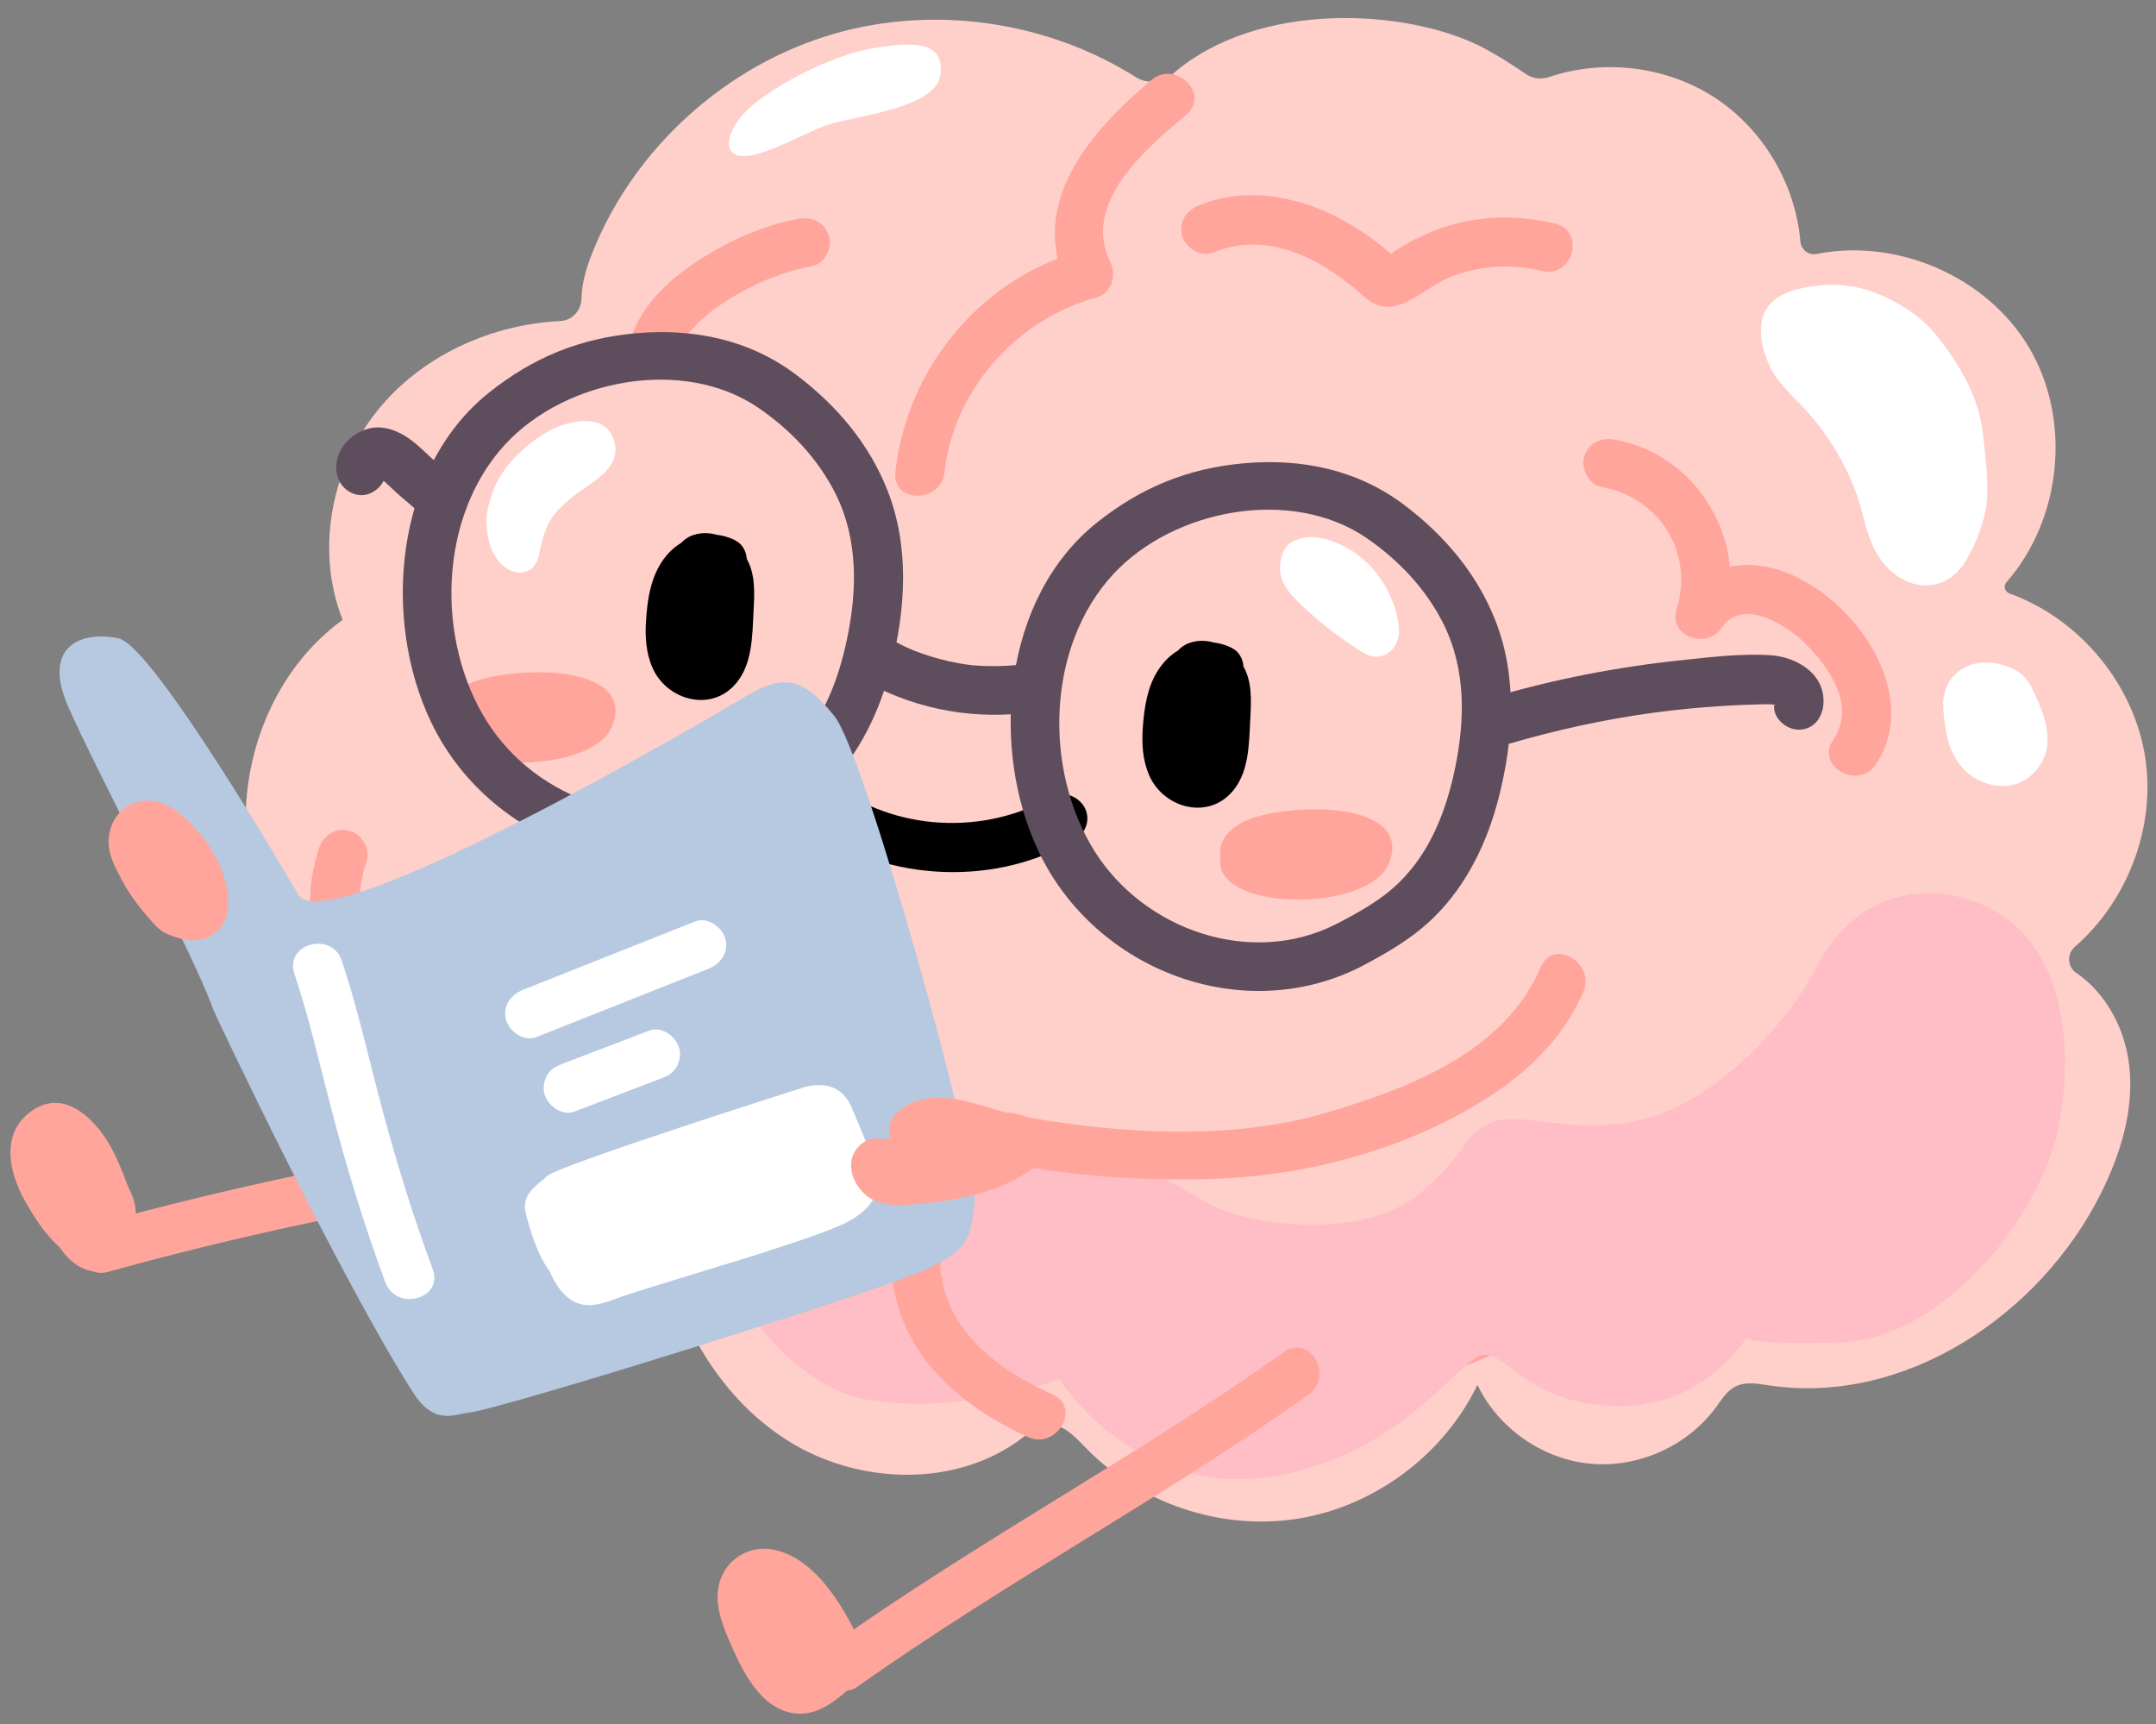 <?xml version="1.0" encoding="UTF-8"?>
<!DOCTYPE svg PUBLIC '-//W3C//DTD SVG 1.0//EN'
          'http://www.w3.org/TR/2001/REC-SVG-20010904/DTD/svg10.dtd'>
<svg data-name="Layer 1" height="429.1" preserveAspectRatio="xMidYMid meet" version="1.0" viewBox="10.7 8.7 536.6 429.1" width="536.6" xmlns="http://www.w3.org/2000/svg" xmlns:xlink="http://www.w3.org/1999/xlink" zoomAndPan="magnify"
><rect x="10.7" y="8.7" width="536.6" height="429.1" fill="#808080" stroke="none"/><g id="change1_1"
  ><path d="m91.16,296.3c11.69,13.27,21.98,20,39.14,24.29,12.29,3.07,40.2-.71,44.43-5.61,3.28,20.67,14.06,40.75,31.68,52.04s42.32,12.16,58.91-.59c1.72-1.32,3.46-2.83,5.61-3.16,3.95-.62,7.21,2.85,9.98,5.73,13.4,13.9,33.77,20.71,52.84,17.66,19.06-3.06,36.29-15.9,44.66-33.3,5.15,10.79,16.22,18.52,28.13,19.63,11.9,1.11,24.21-4.43,31.27-14.08,1.41-1.92,2.71-4.08,4.84-5.15,2.51-1.26,5.5-.7,8.28-.28,33.65,5.09,67.46-17.35,82.67-47.79,4.95-9.9,8.33-20.99,7.02-31.98-1.07-9-5.78-17.87-13.16-22.88-2.25-1.53-2.4-4.71-.35-6.5,13.11-11.41,20.12-29.69,17.53-46.93-2.77-18.4-16.34-34.71-33.81-41-1.2-.43-1.57-1.87-.73-2.83,13.77-15.69,16.27-40.47,5.55-58.46-10.51-17.63-32.79-27.2-52.84-23.2-1.96.39-3.84-1.06-4.01-3.05-1.21-14.17-9.07-27.71-20.93-35.61-12.04-8.02-27.86-10.01-41.55-5.4-1.95.66-4.07.48-5.77-.68-2.79-1.91-7.32-4.88-11.34-6.91-18.55-9.36-55.34-11.55-76.56,6.77-2.62,2.26-6.35,2.7-9.27.86-21.95-13.84-49.88-17.98-74.86-10.85-26.91,7.69-49.81,28.3-60.27,54.25-1.49,3.7-2.75,7.71-2.82,11.65-.06,3.02-2.27,5.52-5.28,5.66-16.92.83-33.59,8.25-44.56,21.12-12.29,14.42-16.61,35.63-9.61,53.24-24.58,17.83-31.71,55.65-15.3,81.2,0,0-6.55,32.85,10.47,52.15Z" fill="#ffcfca"
  /></g
  ><g id="change2_2"
  ><path d="m121.15,187.88s-2.27-8.42,13.35-11.01c15.62-2.59,33.8.47,28.44,12.79-5.36,12.32-44.29,11.76-41.79-1.78Z" fill="#ffa59b"
  /></g
  ><g id="change2_3"
  ><path d="m314.49,221.99s-2.27-8.42,13.35-11.01c15.62-2.59,33.8.47,28.44,12.79-5.36,12.32-44.29,11.76-41.79-1.78Z" fill="#ffa59b"
  /></g
  ><g id="change2_4"
  ><path d="m409.26,129.88c14.37,2.58,23.1,16.23,18.75,30.34-2.14,6.94,7.42,10.21,11.19,4.72,5.23-7.62,16.1-.72,20.65,3.77,6.17,6.08,12.87,15.63,7.1,24.11-4.45,6.53,6.16,12.66,10.57,6.18,17.61-25.86-29.26-68.85-48.88-40.24,3.73,1.57,7.46,3.14,11.19,4.72,6.18-20.02-6.53-41.66-27.3-45.39-3.25-.58-6.6.88-7.53,4.27-.81,2.96,1,6.94,4.27,7.53h0Z" fill="#ffa59b"
  /></g
  ><g id="change2_5"
  ><path d="m356.26,325.58l-2.26-.38c-7.81-1.32-10.61,8.92-3.25,11.8,25.02,9.81,55,3.19,73.98-15.66,5.6-5.56-3.06-14.21-8.66-8.66-16.15,16.04-40.98,20.78-62.07,12.51-1.08,3.93-2.17,7.87-3.25,11.8l2.26.38c3.26.55,6.59-.86,7.53-4.27.81-2.94-1-6.98-4.27-7.53h0Z" fill="#ffa59b"
  /></g
  ><g id="change2_6"
  ><path d="m179.48,96.29c.04-.13.24-1.1.4-1.16-.36.82-.4.93-.13.32l.18-.38c.38-.77.81-1.52,1.29-2.23.24-.37.5-.73.76-1.09.87-1.23-.85.96.16-.19.62-.7,1.24-1.41,1.9-2.08s1.4-1.36,2.13-2c.37-.33.75-.65,1.14-.96.12-.1,1.22-.95.57-.46-.62.47.67-.48.81-.59.42-.3.84-.59,1.27-.88.86-.58,1.73-1.14,2.62-1.68,1.71-1.04,3.46-2,5.25-2.89.92-.46,1.85-.9,2.8-1.32.17-.08,1.75-.72.4-.18.46-.18.92-.38,1.39-.56,3.35-1.3,6.8-2.36,10.33-3,3.16-.57,5.23-4.58,4.27-7.53-1.1-3.39-4.14-4.88-7.53-4.27-8.43,1.51-16.77,5.18-23.98,9.73-7.63,4.81-15.02,11.3-17.84,20.16-.97,3.05,1.14,6.81,4.27,7.53,3.34.76,6.49-1.01,7.53-4.27h0Z" fill="#ffa59b"
  /></g
  ><g id="change3_2"
  ><path d="m210.38,213.45c19.08,14.39,46.51,16.46,67.36,4.6,2.86-1.63,4.5-4.87,3.06-8.07-1.26-2.79-5.19-4.7-8.07-3.06-17.22,9.8-39.23,8.68-55.11-3.3-6.29-4.74-13.51,5.1-7.24,9.83h0Z"
  /></g
  ><g id="change3_1"
  ><path d="m190.55,148.4c-3.43-1.78-7.86.21-10.03,3.4-2.17,3.19-2.63,7.22-2.91,11.07-.23,3.18-.35,6.51.96,9.43,1.31,2.91,4.5,5.23,7.61,4.48,4.36-1.04,5.47-6.63,5.71-11.1.12-2.25.24-4.5.36-6.75.14-2.68.26-5.5-.9-7.92-1.16-2.42-4.07-4.23-6.57-3.23"
    /><path d="m193.63,143.13c-4.15-1.98-8.26-1.82-12.38.15-3.44,1.64-6,4.81-7.45,8.26-1.53,3.62-2.01,7.43-2.29,11.33-.3,4.14-.08,8.19,1.6,12.04,3.36,7.7,13.72,10.97,20.02,4.69,4.94-4.92,4.78-12.54,5.13-18.99.24-4.52.5-9.4-2.04-13.39-2.69-4.23-8.07-7.04-13.06-5.33-3.01,1.04-5.32,4.23-4.26,7.51.97,2.98,4.27,5.38,7.51,4.26.53-.18.71-.03-.48-.05.28,0,.73.11-.04-.08-.96-.24-.1.04.14.08.61.1-.51-.14-.54-.23.02.07.68.31.69.43l-.3-.22c-.4-.31-.4-.29,0,.07.11.24.25.63.04.02-.32-.96.17.33.17.42,0-.08-.37-1.31-.09-.06.05.23.1.5.18.73.29.83-.03-1.02,0-.14,0,.25.04.5.05.76.06,1.37-.03,2.75-.1,4.12-.14,2.55-.19,5.12-.45,7.67-.02.19-.05.38-.06.57-.05.81.25-1.28.06-.48-.1.43-.16.88-.26,1.32s-.21.86-.35,1.28c-.06.18-.12.35-.18.53-.34,1.13.49-.8.12-.28-.09.13-.62.89-.61,1.07-.03-.57.88-.96.33-.43-.08.07-.47.43-.47.47,0,.03,1.08-.8.57-.45-.24.17-.89.4-.01.09,1.05-.36.19-.05.08-.05-1.24-.03,1.08.11.26.01-.23-.03-1.16-.02-.19.04.92.06.2-.05.02-.05-.78-.04.05-.58.32.15-.02-.06-.47-.28-.54-.31-.71-.32.78.77.23.2-.14-.15-.31-.3-.46-.43-.88-.78.11.25.13.26-.23-.12-.45-.68-.56-.89-.07-.12-.28-.42-.28-.56.08.18.16.35.25.53l-.15-.48c-.06-.31-.17-.66-.24-.97-.03-.12-.18-.96-.05-.18.14.83,0-.23-.02-.44-.02-.25-.03-.5-.04-.76-.02-.68-.01-1.36.02-2.03.05-1.24.14-2.48.26-3.72.02-.24.05-.49.07-.73.11-1.17-.03-.02-.03.17.02-.63.21-1.3.35-1.91.16-.7.35-1.4.59-2.08.06-.19.13-.52.25-.67-.74.95-.11.32.09-.05.12-.21.25-.41.36-.62.69-1.26-.55.51-.08.04.19-.19.36-.4.55-.59.47-.46.81-.33-.15.03.46-.17.96-.6,1.38-.85.67-.39.22.26-.35.15.16.03.6-.17.76-.22,1.07-.33-.38.15-.47.03.04.06.89,0,.96,0,.6-.08-.59-.02-.67-.09.19.04.38.09.56.15.44.15.25.07-.55-.24,2.87,1.37,6.72.89,8.35-2.19,1.44-2.72.89-6.88-2.19-8.35h0Z"
  /></g
  ><g id="change3_3"
  ><path d="m314.18,175.19c-3.43-1.78-7.86.21-10.03,3.4-2.17,3.19-2.63,7.22-2.91,11.07-.23,3.18-.35,6.51.96,9.43,1.31,2.91,4.5,5.23,7.61,4.48,4.36-1.04,5.47-6.63,5.71-11.1.12-2.25.24-4.5.36-6.75.14-2.68.26-5.5-.9-7.92-1.16-2.42-4.07-4.23-6.57-3.23"
    /><path d="m317.26,169.93c-4.15-1.98-8.26-1.82-12.38.15-3.44,1.64-6,4.81-7.45,8.26s-2.01,7.43-2.29,11.33c-.3,4.14-.08,8.19,1.6,12.04,3.36,7.7,13.72,10.97,20.02,4.69,4.94-4.92,4.78-12.54,5.13-18.99.24-4.52.5-9.4-2.04-13.39-2.69-4.23-8.07-7.04-13.06-5.33-3.01,1.04-5.32,4.23-4.26,7.51.97,2.98,4.27,5.38,7.51,4.26.53-.18.71-.03-.48-.05.28,0,.73.11-.04-.08-.96-.24-.1.04.14.08.61.1-.51-.14-.54-.23.02.07.68.31.69.43l-.3-.22c-.4-.31-.4-.29,0,.07.11.24.25.63.04.02-.32-.96.17.33.17.42,0-.08-.37-1.31-.09-.06.05.23.1.5.18.73.29.83-.03-1.02,0-.14,0,.25.04.5.05.76.06,1.37-.03,2.75-.1,4.12-.14,2.55-.19,5.12-.45,7.67-.02.19-.05.38-.06.57-.05.81.25-1.28.06-.48-.1.43-.16.88-.26,1.32s-.21.86-.35,1.28c-.06.18-.12.35-.18.53-.34,1.13.49-.8.12-.28-.09.13-.62.89-.61,1.07-.03-.57.88-.96.33-.43-.08.07-.47.43-.47.47,0,.03,1.08-.8.57-.45-.24.17-.89.4-.01.09,1.05-.36.19-.05.08-.05-1.24-.03,1.08.11.26.01-.23-.03-1.16-.02-.19.04.92.06.2-.05.02-.05-.78-.04.05-.58.32.15-.02-.06-.47-.28-.54-.31-.71-.32.78.77.23.2-.14-.15-.31-.3-.46-.43-.88-.78.11.25.13.26-.23-.12-.45-.68-.56-.89-.07-.12-.28-.42-.28-.56l.25.53-.15-.48c-.06-.31-.17-.66-.24-.97-.03-.12-.18-.96-.05-.18.14.83,0-.23-.02-.44-.02-.25-.03-.5-.04-.76-.02-.68-.01-1.36.02-2.03.05-1.24.14-2.48.26-3.72.02-.24.05-.49.07-.73.11-1.17-.03-.02-.03.17.02-.63.21-1.3.35-1.91.16-.7.35-1.4.59-2.08.06-.19.13-.52.25-.67-.74.95-.11.32.09-.05.12-.21.25-.41.36-.62.69-1.26-.55.51-.08.04.19-.19.36-.4.55-.59.47-.46.81-.33-.15.03.46-.17.96-.6,1.38-.85.67-.39.22.26-.35.15.16.03.6-.17.76-.22,1.07-.33-.38.15-.47.03.04.06.89,0,.96,0,.6-.08-.59-.02-.67-.09.19.04.38.09.56.15.44.15.25.07-.55-.24,2.87,1.37,6.72.89,8.35-2.19,1.44-2.72.89-6.88-2.19-8.35h0Z"
  /></g
  ><g id="change2_7"
  ><path d="m245.77,126.24c2.22-20.42,17.91-38.04,37.56-43.41,4.04-1.1,5.36-5.49,3.66-8.99-7.18-14.75,9.16-28.34,18.97-36.59,6.04-5.08-2.66-13.7-8.66-8.66-15.03,12.64-31,30.64-20.88,51.42,1.22-3,2.44-5.99,3.66-8.99-25.3,6.92-43.73,29.32-46.54,55.21-.85,7.82,11.4,7.76,12.24,0h0Z" fill="#ffa59b"
  /></g
  ><g id="change2_8"
  ><path d="m397.72,64.35c-8.47-2.08-17.35-2.07-25.76.33-4.13,1.18-8.2,2.92-11.87,5.14-.84.51-2.16,1.13-2.79,1.84l-1.07.8c.84.43,1.68.86,2.52,1.29.21-.35-4.57-4.12-5.1-4.53-12.23-9.64-29.37-15.57-44.47-9.44-3.09,1.25-5.19,4.06-4.27,7.53.77,2.91,4.47,5.52,7.53,4.27,13.99-5.68,27.36,1.59,37.94,11.08,7.3,6.56,14.19-2.15,21.05-4.92,7.35-2.96,15.39-3.49,23.07-1.61s10.91-9.93,3.25-11.8h0Z" fill="#ffa59b"
  /></g
  ><g id="change2_9"
  ><path d="m342.45,349.91c21.99,7.43,43.17-4.71,61.08-16.3,6.59-4.26.46-14.86-6.18-10.57-15.08,9.76-32.98,21.38-51.65,15.06-7.48-2.53-10.69,9.29-3.25,11.8h0Z" fill="#ffa59b"
  /></g
  ><g fill="#fff" id="change4_6"
  ><path d="m499.99,148.25c2.74-4.48,5.15-11.06,5.3-16.1.16-5.29-.48-10.51-1.1-15.77-1.06-9.08-5.94-17.39-12-24.79-.16-.2-.36-.38-.53-.58-1.97-2.3-4.67-4.31-6.29-5.35-8.39-5.39-16.39-7.5-26.9-5.08-9.64,2.22-11.42,9.15-7.73,18.31,1.76,4.36,5.25,7.52,8.5,10.92,3.19,3.33,5.93,6.99,8.28,10.88,2.26,3.74,4.12,7.64,5.52,11.74,1.55,4.55,2.17,9.44,4.58,13.7,5.35,9.47,16.55,11.62,22.37,2.12Z"
    /><path d="m518.04,183.47c2.14,4.91,3.59,10.69.54,15.44-1.55,2.42-3.96,4.45-6.82,5.1-3.04.69-5.88.16-8.65-1.16-4.47-2.13-7.14-6.97-7.99-11.67-.42-2.33-.78-4.84-.79-7.22,0-3.6,1.64-6.8,4.66-8.75,2.55-1.65,5.61-1.91,8.53-1.4,2.41.42,4.91,1.36,6.68,3.01,1.41,1.31,2.26,3.04,3.84,6.65Z"
    /><path d="m145.32,144.64c1.26-5.74,3.06-8.28,7.47-11.96,4.47-3.73,13.16-7.23,10.66-14.62-2.46-7.26-12.53-4.43-17.26-1.46-5.49,3.45-10.98,8.75-12.98,14.9-1.8,5.55-1.64,6.65-1.07,10.63.27,1.89,1.3,5.38,3.89,7.44,0,0,2.58,2.39,5.56,1.42,2.98-.97,3.28-4.31,3.72-6.34Z"
    /><path d="m333.3,143.09c-2.86,1.03-3.85,3.68-4.04,6.57-.3,4.45,3.45,7.85,6.41,10.61,3.2,2.98,6.64,5.72,10.24,8.2,1.56,1.07,3.17,2.23,4.87,3.06,3.21,1.58,6.49-.08,7.69-3.3.72-1.94.41-4,0-5.98-.4-1.9-1.09-3.71-1.89-5.48-1.46-3.27-3.72-6.31-6.38-8.7-2.77-2.49-6.68-4.64-10.49-5.4-3.19-.64-4.9-.12-6.41.42Zm4.12,6.82s0,.02,0,.03c0-.02,0-.02-.01-.04,0-.02,0,0,0-.02,0,0,0,.01.01.02Zm13.33,15.75s0,.05-.01.06c-.1.19-.05.09.01-.06Z"
  /></g
  ><g id="change4_1"
  ><path d="m192.34,45.85s-1.54-3.49,3.71-9.13c5.26-5.64,20.92-14.22,32.1-16.05,11.18-1.83,17.69-1.26,16.58,6.81-1.11,8.07-21.05,10.11-27.66,12.16-6.61,2.04-21.73,11.76-24.73,6.21Z" fill="#fff"
  /></g
  ><g id="change5_1"
  ><path d="m113.27,289.44s-14.93-18.6,4.28-31.29c19.2-12.68,35.89,8.15,40.33,13.17,4.44,5.02,16.43,6.21,34.46,4.74,18.03-1.47,28.41,22.75,39.48,27.09,11.07,4.34,18.24,5.37,33.93-4.55,15.68-9.92,33.61,2.97,45.45,9.48,11.84,6.52,40.33,9.08,53.77-3.08,13.44-12.16,8.74-12.87,16.32-16.64,7.59-3.77,20.92,3.52,39.11-1.28,18.19-4.8,35.69-24.43,42.28-37.4,12.61-24.85,37.91-21.02,49.53-10.68,9.33,8.3,14.94,24.39,11.31,47.76-3.63,23.37-28.7,55.41-55.16,56.05-26.46.64-22.82-1.54-22.82-1.54,0,0-10.27,17.86-32.62,17.37-22.34-.5-27.46-14.12-33.55-12.59-6.08,1.53-21.2,26.23-54.13,30.36-32.93,4.13-50.86-24.49-50.86-24.49,0,0-24.97,9.42-48.65,4.93-23.69-4.48-42.42-41.55-41.05-46.22,0,0-13.36.13-21.68-9.15,0,0-32.88,11.77-49.73-12.04Z" fill="#ffbdc5"
  /></g
  ><g id="change2_10"
  ><path d="m220.64,242.15c-7.84,10.86-8.95,25.57-4.31,37.97,2.24,5.99,5.54,11.34,9.59,16.27,2.03,2.46,4.26,4.76,6.63,6.88,1.19,1.06,2.43,2.07,3.67,3.07.73.55,1.46,1.12,2.17,1.71.08-3.74-.32-4.74-1.2-2.99-1.82,1.64-3.01,6.21-3.6,8.49-.83,3.22-1.21,6.7-1.09,10.02.23,6.29,1.97,12.5,4.95,18.04,6.19,11.5,17.46,19.44,29.09,24.74,7.12,3.24,13.34-7.31,6.18-10.57-9.78-4.45-19.52-10.59-24.7-20.35-2.62-4.94-3.88-10.82-3.11-16.39.69-5,5.27-9.21,4.81-14.21-.49-5.3-6.19-8.01-9.69-11.29-4.09-3.83-7.6-8.14-10.22-13.1-5.44-10.27-5.5-22.55,1.4-32.11,4.62-6.4-5.99-12.51-10.57-6.18h0Z" fill="#ffa59b"
  /></g
  ><g id="change2_11"
  ><path d="m90.11,219.74c-3.9,11.8-2.68,23.75,3.17,34.69,5.66,10.58,15.11,18.58,26.29,22.79,3.09,1.16,6.71-1.29,7.53-4.27.94-3.43-1.17-6.36-4.27-7.53-7.99-3.01-14.82-9.4-18.97-17.16s-4.9-16.3-1.93-25.26c1.04-3.14-1.2-6.68-4.27-7.53-3.33-.92-6.49,1.13-7.53,4.27h0Z" fill="#ffa59b"
  /></g
  ><g id="change6_1"
  ><path d="m191.74,206.44c-21.07,10.57-47.44,1.39-59.79-18.08-12.84-20.25-12.19-51.13,4.6-69.19,15-16.14,44.31-21.73,62.99-8.92,7.96,5.46,14.8,12.69,19.13,21.36,5.66,11.33,5.38,24.13,2.82,36.25-2.16,10.24-6.04,20.31-13.56,27.82-4.68,4.67-10.38,7.75-16.19,10.77-6.99,3.64-.81,14.2,6.18,10.57,6.73-3.5,13.25-7.27,18.67-12.68,8.03-8.03,13.04-18.57,15.83-29.48,3.7-14.48,4.71-30.13-.89-44.25-4.61-11.62-12.7-21.09-22.6-28.58-11.58-8.77-25.55-11.67-39.9-10.39-14.02,1.25-25.64,6.01-36.65,14.8-23.49,18.76-26.71,56.41-14.32,82.12,14.11,29.27,50.46,43.22,79.86,28.47,7.04-3.53.85-14.1-6.18-10.57Z" fill="#5e4d5c"
  /></g
  ><g id="change6_2"
  ><path d="m343.03,238.8c-21.07,10.57-47.44,1.39-59.79-18.08-12.84-20.25-12.19-51.13,4.6-69.19,15-16.14,44.31-21.73,62.99-8.92,7.96,5.46,14.8,12.69,19.13,21.36,5.66,11.33,5.38,24.13,2.82,36.25-2.16,10.24-6.04,20.31-13.56,27.82-4.68,4.67-10.38,7.75-16.19,10.77-6.99,3.64-.81,14.2,6.18,10.57,6.73-3.5,13.25-7.27,18.67-12.68,8.03-8.03,13.04-18.57,15.83-29.48,3.7-14.48,4.71-30.13-.89-44.25-4.61-11.62-12.7-21.09-22.6-28.58-11.58-8.77-25.55-11.67-39.9-10.39-14.02,1.25-25.64,6.01-36.65,14.8-23.49,18.76-26.71,56.41-14.32,82.12,14.11,29.27,50.46,43.22,79.86,28.47,7.04-3.53.85-14.1-6.18-10.57Z" fill="#5e4d5c"
  /></g
  ><g id="change6_3"
  ><path d="m106.57,124.15c-.05-.16-.09-.32-.12-.48l.22,1.63c-.02-.25-.03-.47,0-.71l-.22,1.63c.04-.24.1-.45.17-.68l-.62,1.46c.13-.3.28-.57.47-.84-.32.41-.64.83-.96,1.24.27-.34.56-.62.9-.89-.41.32-.83.64-1.24.96.36-.25.73-.46,1.14-.63l-1.46.62c.33-.12.66-.21,1.01-.28l-1.63.22c.46-.06.88-.05,1.33,0l-1.63-.22c.5.09.97.22,1.45.4l-1.46-.62c.85.36,1.62.84,2.36,1.4-.41-.32-.83-.64-1.24-.96,2.04,1.6,3.78,3.54,5.78,5.19,1.59,1.32,3.14,2.66,4.63,4.09,2.31,2.22,6.39,2.47,8.66,0,2.21-2.4,2.47-6.29,0-8.66-1.45-1.4-2.96-2.71-4.51-3.99-1.93-1.58-3.61-3.43-5.54-5-3.44-2.8-7.83-4.99-12.35-3.44-4.87,1.67-8.5,6.54-6.96,11.82.9,3.07,4.35,5.3,7.53,4.27,3.12-1.01,5.24-4.24,4.27-7.53h0Z" fill="#5e4d5c"
  /></g
  ><g id="change2_12"
  ><path d="m330.28,345.18c-36.47,25.91-76.05,46.96-112.52,72.87,2.79.73,5.58,1.46,8.37,2.2-4.3-9.53-11.34-23.18-22.48-25.8-5.07-1.19-10.28,1.05-12.83,5.59-2.88,5.14-1.16,11.03.98,16.06,2.93,6.89,7.14,16.68,15.25,18.76,5.89,1.51,10.68-2.03,14.83-5.71,1.48-1.31,2.31-4.07,1.57-5.95-1.6-4.09-3.46-7.77-7.2-10.29-3.11-2.09-6.6-3.36-9.65-5.62-5.3-3.91-10.93,3.45-8.37,8.37s5.88,8.32,10.21,11.35c3.93,2.75,9.16-.95,9.21-5.28.09-7.09-2.37-13.21-6.91-18.58-2.76-3.27-9.61-1.77-10.23,2.7-1.35,9.74,1.04,18.51,7.54,25.98,5.18,5.95,13.81-2.73,8.66-8.66-3.32-3.81-5.09-9-4.39-14.07-3.41.9-6.82,1.8-10.23,2.7,2.45,2.9,3.37,6.19,3.32,9.93,3.07-1.76,6.14-3.52,9.21-5.28-2.62-1.83-4.36-4.15-5.82-6.96-2.79,2.79-5.58,5.58-8.37,8.37,3.84,2.84,9.39,3.89,11.23,8.59l1.57-5.95c-1.04.93-1.65,1.43-2.08,1.75-.46.34-.97.58-1.46.86.75-.43-.41-.28.57-.12-.44-.07-.1.31-.63-.35-1.42-1.75-2.66-3.33-3.78-5.35-1.61-2.92-2.74-5.93-4-9-.21-.62-.33-1.26-.35-1.92-.87-.09-1-.07-.39.07.92-.23,2.63,1.6,3.24,2.18,4.97,4.71,8.42,11.65,11.2,17.8,1.28,2.84,5.88,3.96,8.37,2.2,36.47-25.91,76.05-46.96,112.52-72.87,6.37-4.53.26-15.14-6.18-10.57h0Z" fill="#ffa59b"
  /></g
  ><g id="change2_13"
  ><path d="m91.34,299.81c-19.21,3.9-38.28,8.46-57.18,13.69,2.58,1.97,5.16,3.93,7.75,5.9.09-2.29.49-2.38,1.54-4.43,1.4-2.74,1.3-5.66.23-8.5-.45-1.18-1.02-2.29-1.53-3.44.04.08.66,1.64.25.57-.35-.9-.67-1.81-1.03-2.71-1.13-2.84-2.35-5.69-3.99-8.28-3.84-6.05-10.77-12.52-18.19-7.82-8.51,5.39-6.43,15.39-2.27,22.82,3.67,6.55,8.34,13.12,15.65,15.83,3.75,1.39,8.02.93,10.53-2.46s2.07-7.51.76-11.2-3.08-7.65-5.09-11.21c-2.02-3.58-4.52-8.47-8.28-10.48-4.05-2.17-9.1-.21-10.7,4.06-1.41,3.79-.35,8.56.27,12.46,1.11,6.92,4.93,17.66,12.25,20.14,4.97,1.68,10.13-1.61,10.52-6.91.24-3.26.21-7.64-.93-10.72s-4.15-5.2-7.53-4.27c-2.98.82-5.43,4.41-4.27,7.53.67,1.8.72,5.22.49,7.47l.84-3.09-.48.84,2.2-2.2-.7.41c1.03-.28,2.06-.56,3.09-.84,1.44-.06,1.38.74.22-1.06-.4-.61-.78-1.24-1.13-1.88-.79-1.42-1.39-2.84-1.84-4.41-.43-1.47-.73-2.97-.95-4.49-.11-.81-.18-1.62-.26-2.43-.05-.56.23-3.34-.53-1.84l-2.2,2.2.66-.45c-1.03.28-2.06.56-3.09.84l.98.05-3.09-.84c1.08.72,1.91,2.8,2.6,3.91,1,1.61,1.92,3.27,2.77,4.96.71,1.41,1.36,2.84,1.93,4.32.31.8.47,2.15.97,2.77,1,1.25-3.96.73,1.47-1.83l3.09-.84c-4.43.23-8.65-8.56-10.29-11.65-.73-1.37-1.24-2.64-1.56-4.15-.04-.18.27-.84.25-.88.66-.46.34-.56-.96-.27-1.35-.23-1.64-.15-.89.25.15.52,1.58,1.44,1.95,1.89.81.98,1.47,2.12,2.09,3.23,1.76,3.17,2.48,6.93,4.39,10.02,1.29,2.09-.4-1.61.57-1.26-.06-.02-.9,1.42-.97,1.54-1.48,2.72-1.94,5.66-2.06,8.72-.17,4,4.04,6.93,7.75,5.9,18.9-5.23,37.96-9.8,57.18-13.69,7.71-1.56,4.45-13.37-3.25-11.8h0Z" fill="#ffa59b"
  /></g
  ><g id="change6_4"
  ><path d="m386.01,193.88c11.79-3.44,23.82-6.11,35.99-7.77,6.01-.82,12.06-1.39,18.11-1.75,2.83-.17,5.66-.31,8.5-.36.95-.02,1.93-.07,2.88,0,2.17.18.78.14.77.18-.32,3.29,3.04,6.12,6.12,6.12,3.58,0,5.8-2.82,6.12-6.12.74-7.55-6.42-11.95-13.06-12.4-7.43-.5-15.25.49-22.63,1.27-15.6,1.65-31,4.64-46.06,9.03-7.55,2.2-4.34,14.02,3.25,11.8h0Z" fill="#5e4d5c"
  /></g
  ><g id="change6_5"
  ><path d="m226.85,178.72c12.74,6.8,26.85,9.19,41.12,7.19,3.18-.45,5.2-4.66,4.27-7.53-1.13-3.49-4.12-4.75-7.53-4.27,1.02-.14-1.31.13-1.52.15-.63.06-1.26.1-1.9.14-1.48.08-2.96.11-4.43.08-3.34-.07-5.11-.25-7.83-.76-2.93-.54-5.81-1.31-8.63-2.29-2.82-.98-4.4-1.69-7.37-3.28-2.82-1.51-6.79-.8-8.37,2.2-1.5,2.84-.82,6.76,2.2,8.37h0Z" fill="#5e4d5c"
  /></g
  ><g id="change7_1"
  ><path d="m84.9,231.31c-1.56-2.64-35.94-61.78-44.66-63.72s-19.35,1.49-12.57,16.98c6.78,15.49,31.3,61.77,35.94,74.96.74,2.11,32.09,67.96,49.96,95.82,5.32,8.29,10.37,5.24,13.81,4.92,7.77-.73,104.57-30.98,114.25-35.83,9.68-4.84,10.65-6.78,11.62-16.46.97-9.68-27.11-111.35-34.86-121.03-7.75-9.68-12.59-10.65-22.27-4.84-9.68,5.81-104.14,61.2-111.23,49.19Z" fill="#b6c9e0"
  /></g
  ><g id="change4_2"
  ><path d="m147.38,324.85s-3.11-3.32-5.87-14.36c-1.19-4.75,3.47-7.23,5.34-9.08,2.7-2.67,63.33-21.91,63.33-21.91,0,0,8.89-3.56,12.45,4.74,3.56,8.3,5.69,13.99,5.69,13.99,0,0,5.47,9.64-9.15,15.73-12,4.99-37.37,12.11-52.35,16.96-6.05,1.96-13.78,6.98-19.44-6.06Z" fill="#fff"
  /></g
  ><g id="change4_3"
  ><path d="m144.19,266.81c12.45-4.94,24.91-9.88,37.36-14.83,1.8-.71,3.6-1.43,5.4-2.14,3.07-1.22,5.22-4.09,4.27-7.53-.8-2.92-4.44-5.5-7.53-4.27-12.45,4.94-24.91,9.88-37.36,14.83-1.8.71-3.6,1.43-5.4,2.14-3.07,1.22-5.22,4.09-4.27,7.53.8,2.92,4.44,5.5,7.53,4.27h0Z" fill="#fff"
  /></g
  ><g id="change4_4"
  ><path d="m153.76,285.32c6.33-2.42,12.66-4.85,19-7.27.9-.34,1.8-.69,2.7-1.03,1.53-.59,2.8-1.35,3.66-2.81.77-1.31,1.09-3.25.62-4.72-.94-2.91-4.33-5.5-7.53-4.27-6.33,2.42-12.66,4.85-19,7.27-.9.34-1.8.69-2.7,1.03-1.53.59-2.8,1.35-3.66,2.81-.77,1.31-1.09,3.25-.62,4.72.94,2.91,4.33,5.5,7.53,4.27h0Z" fill="#fff"
  /></g
  ><g id="change4_5"
  ><path d="m83.97,251.05c3.59,10.76,6.13,21.83,8.97,32.8,3.85,14.88,8.33,29.57,13.66,43.99,2.71,7.32,14.54,4.16,11.8-3.25-5.33-14.42-9.81-29.1-13.66-43.99-2.84-10.97-5.38-22.04-8.97-32.8-2.48-7.43-14.31-4.25-11.8,3.25h0Z" fill="#fff"
  /></g
  ><g id="change2_14"
  ><path d="m394.2,249.33c-9.02,21.13-32.49,30.08-53.01,36.2-21.82,6.5-46.49,5.58-68.81,2.23-5.31-.8-10.58-1.85-15.72-3.43-7.14-2.2-15.14-4.36-21.73.45-3.41,2.49-3.91,6.34-1.24,9.61,3.56,4.37,9.15,5.22,14.46,4.65,4.24-.45,10.63-2.92,14.53-.5.49-3.73.97-7.46,1.46-11.19-5.94,2.47-12.3,4.79-18.79,5.02-3.12.11-6.17-.56-9.27-.53-2.68.02-4.68.48-7.23.23-2.18-.21-4.16,1.34-5.28,3.03-2.7,4.07.15,9.8,3.97,11.96,4.2,2.37,9.83,1.5,14.41,1.01,10.15-1.1,20.31-3.61,28.15-10.49,3.72-3.26.96-11.14-4.33-10.45-10.87,1.42-21.09,5.15-31.73,7.61-7.69,1.78-4.42,13.46,3.25,11.8,4.63-1,9.27.68,13.89-.2,6.28-1.19,5.35-10.1,0-11.8-8.71-2.77-17.02-4.13-24.51,2.11-3.99,3.33-.8,10.83,4.33,10.45,13.18-.98,26.21-1.65,37.86-8.56,6.77-4.01.62-14.6-6.18-10.57-9.71,5.76-20.71,6.07-31.68,6.89l4.33,10.45c3.29-2.74,9.09-.08,12.6,1.04v-11.8c.06-.01-4.13-.51-5.27-.56-2.92-.14-5.76.14-8.61.76l3.25,11.8c9.5-2.2,18.77-5.9,28.48-7.17-1.44-3.48-2.89-6.97-4.33-10.45-3.85,3.38-8.96,4.91-13.88,5.97-2.32.5-4.67.86-7.03,1.08-1.35.13-2.71.22-4.07.28l-1.42.06c-1.67-.26-1.84-.06-.52.6-.21,1.57-.41,3.14-.62,4.72l.23-.35c-1.76,1.01-3.52,2.02-5.28,3.03,1.94.19,4.7-.13,7.23-.23,3.67-.14,7.23.73,10.94.43,7.1-.58,13.83-2.63,20.38-5.35,4.72-1.97,6.3-8.19,1.46-11.19-4.72-2.93-10-2.78-15.3-2.02-3.12.44-8.9,2.63-11.21-.22l-1.24,9.61c4.58-3.34,11.65.75,16.56,1.99,5.35,1.34,10.81,2.18,16.28,2.9,12.52,1.63,25.21,2.25,37.83,1.89,24.41-.7,49.94-7.55,70.47-21.1,9.66-6.38,17.93-14.77,22.52-25.52,3.06-7.16-7.48-13.41-10.57-6.18h0Z" fill="#ffa59b"
  /></g
  ><g fill="#ffa59b" id="change2_1"
  ><path d="m60.9,229.66c-1.07-3.95-3.15-7.63-5.99-10.59-1.59-1.65-3.79-3.17-6.01-2.59l6.01,2.59c-1.27-.78-4.92-6.18-8.76-4.79-1.4.51-2.24,2.1-2.33,3.59-.09,1.48.57,2.88,1.21,4.21,2.21,4.53,3.86,7.49,8.72,12.68,1.16,1.23,1.97,1.06,3.54,1.68.57.22,2.5.15,3.03-.14.37-.21.57-.61.71-1.01.63-1.8.36-3.79-.14-5.63Z"
    /><path d="m66.8,228.03c-1.2-4.31-3.3-8.14-6.09-11.61-1.34-1.66-2.89-3.14-4.68-4.31-2.64-1.72-5.69-2.19-8.75-1.54-2.35.5-4.08,2.84-4.38,5.09s.72,5.15,2.92,6.1c2,.86,4,1.73,6.01,2.59,1.57.68,2.99,1.09,4.72.62,1.42-.39,2.96-1.49,3.66-2.81,1.63-3.08.66-6.48-2.2-8.37-.49-.33,1.52,1.33.67.48-.2-.2-.41-.4-.61-.61-.54-.55-1.07-1.1-1.64-1.61-1.81-1.63-3.95-3.22-6.38-3.79-3.35-.78-6.98-.03-9.42,2.51-2.66,2.77-3.49,6.84-2.48,10.5.64,2.33,1.92,4.62,3.06,6.76.8,1.5,1.68,2.94,2.67,4.32,1.45,2.02,3.03,3.96,4.7,5.81.95,1.05,1.98,2.1,3.25,2.77,1.16.61,2.44.96,3.68,1.35,3.22,1.02,7.23.34,9.59-2.09,3.04-3.12,2.71-8.29,1.7-12.16-.81-3.1-4.41-5.28-7.53-4.27s-5.14,4.21-4.27,7.53c.11.43.18.88.3,1.31.18.63-.07-.67-.07-.68-.02.23.05.52.06.76,0,.27-.11,1.78.01.69.11-.95.04-.26-.04-.07-.64,1.45,2.13-2.39,1.98-2.28,1.1-.78,1.56-.58.95-.46-.15.03,1.65-.13,1.03-.14-.31,0-.61.04-.92.03-1.17-.03.68.08.69.11-.09-.19-.9-.3-1.12-.37-.13-.04-.81-.32-.87-.26-.02.01,1.34.59.89.37-.23-.11-.74-.51.05.09.88.66-.09-.21-.29-.42-.37-.4-.73-.79-1.08-1.2-.56-.63-1.11-1.27-1.64-1.93-.83-1.02.66.9.05.08-.24-.33-.49-.65-.72-.99-1.54-2.18-2.78-4.54-3.94-6.94.02.04-.37-.7-.35-.73.03-.04.42,1.19.22.52-.11-.36-.2-1.03-.39-1.35.13.22.02,1.43.14.43,0-.07-.32,1.46-.11.88.04-.12.11-.32.12-.44-.43.93-.54,1.18-.32.76.04-.09.09-.18.15-.27.22-.53-.53.66-.51.64.57-.69-.5.34-.56.39.17-.13.76-.37-.21.07-1.23.55.68.03-.77.22s.9.21-.62,0c-1.24-.18-.03.07.29.16.67.18-1.34-.69-.75-.3.14.1.31.17.46.26.23.14,1.31.93.37.21s.09.1.3.29c.25.23.5.46.74.7,1.08,1.06,2.04,2.09,3.31,2.94,2.06-3.52,4.12-7.05,6.18-10.57-2-.86-4-1.73-6.01-2.59-.49,3.73-.97,7.46-1.46,11.19-.99.08-1.24.12-.75.1.49,0,.23-.05-.76-.15.17.03.34.07.51.12.45.14.24.04-.63-.3.13.19.75.43.96.54.93.51-.71-.66-.2-.17s.99.92,1.44,1.43c.25.28.49.56.73.85.86,1.01-.79-1.15-.05-.06s1.51,2.27,2.12,3.5c.16.33.3.69.48,1.01-.8-1.44-.22-.52-.05-.08.26.7.48,1.41.68,2.13.86,3.08,4.37,5.3,7.53,4.27,3.15-1.02,5.2-4.23,4.27-7.53Z"
  /></g
></svg
>
